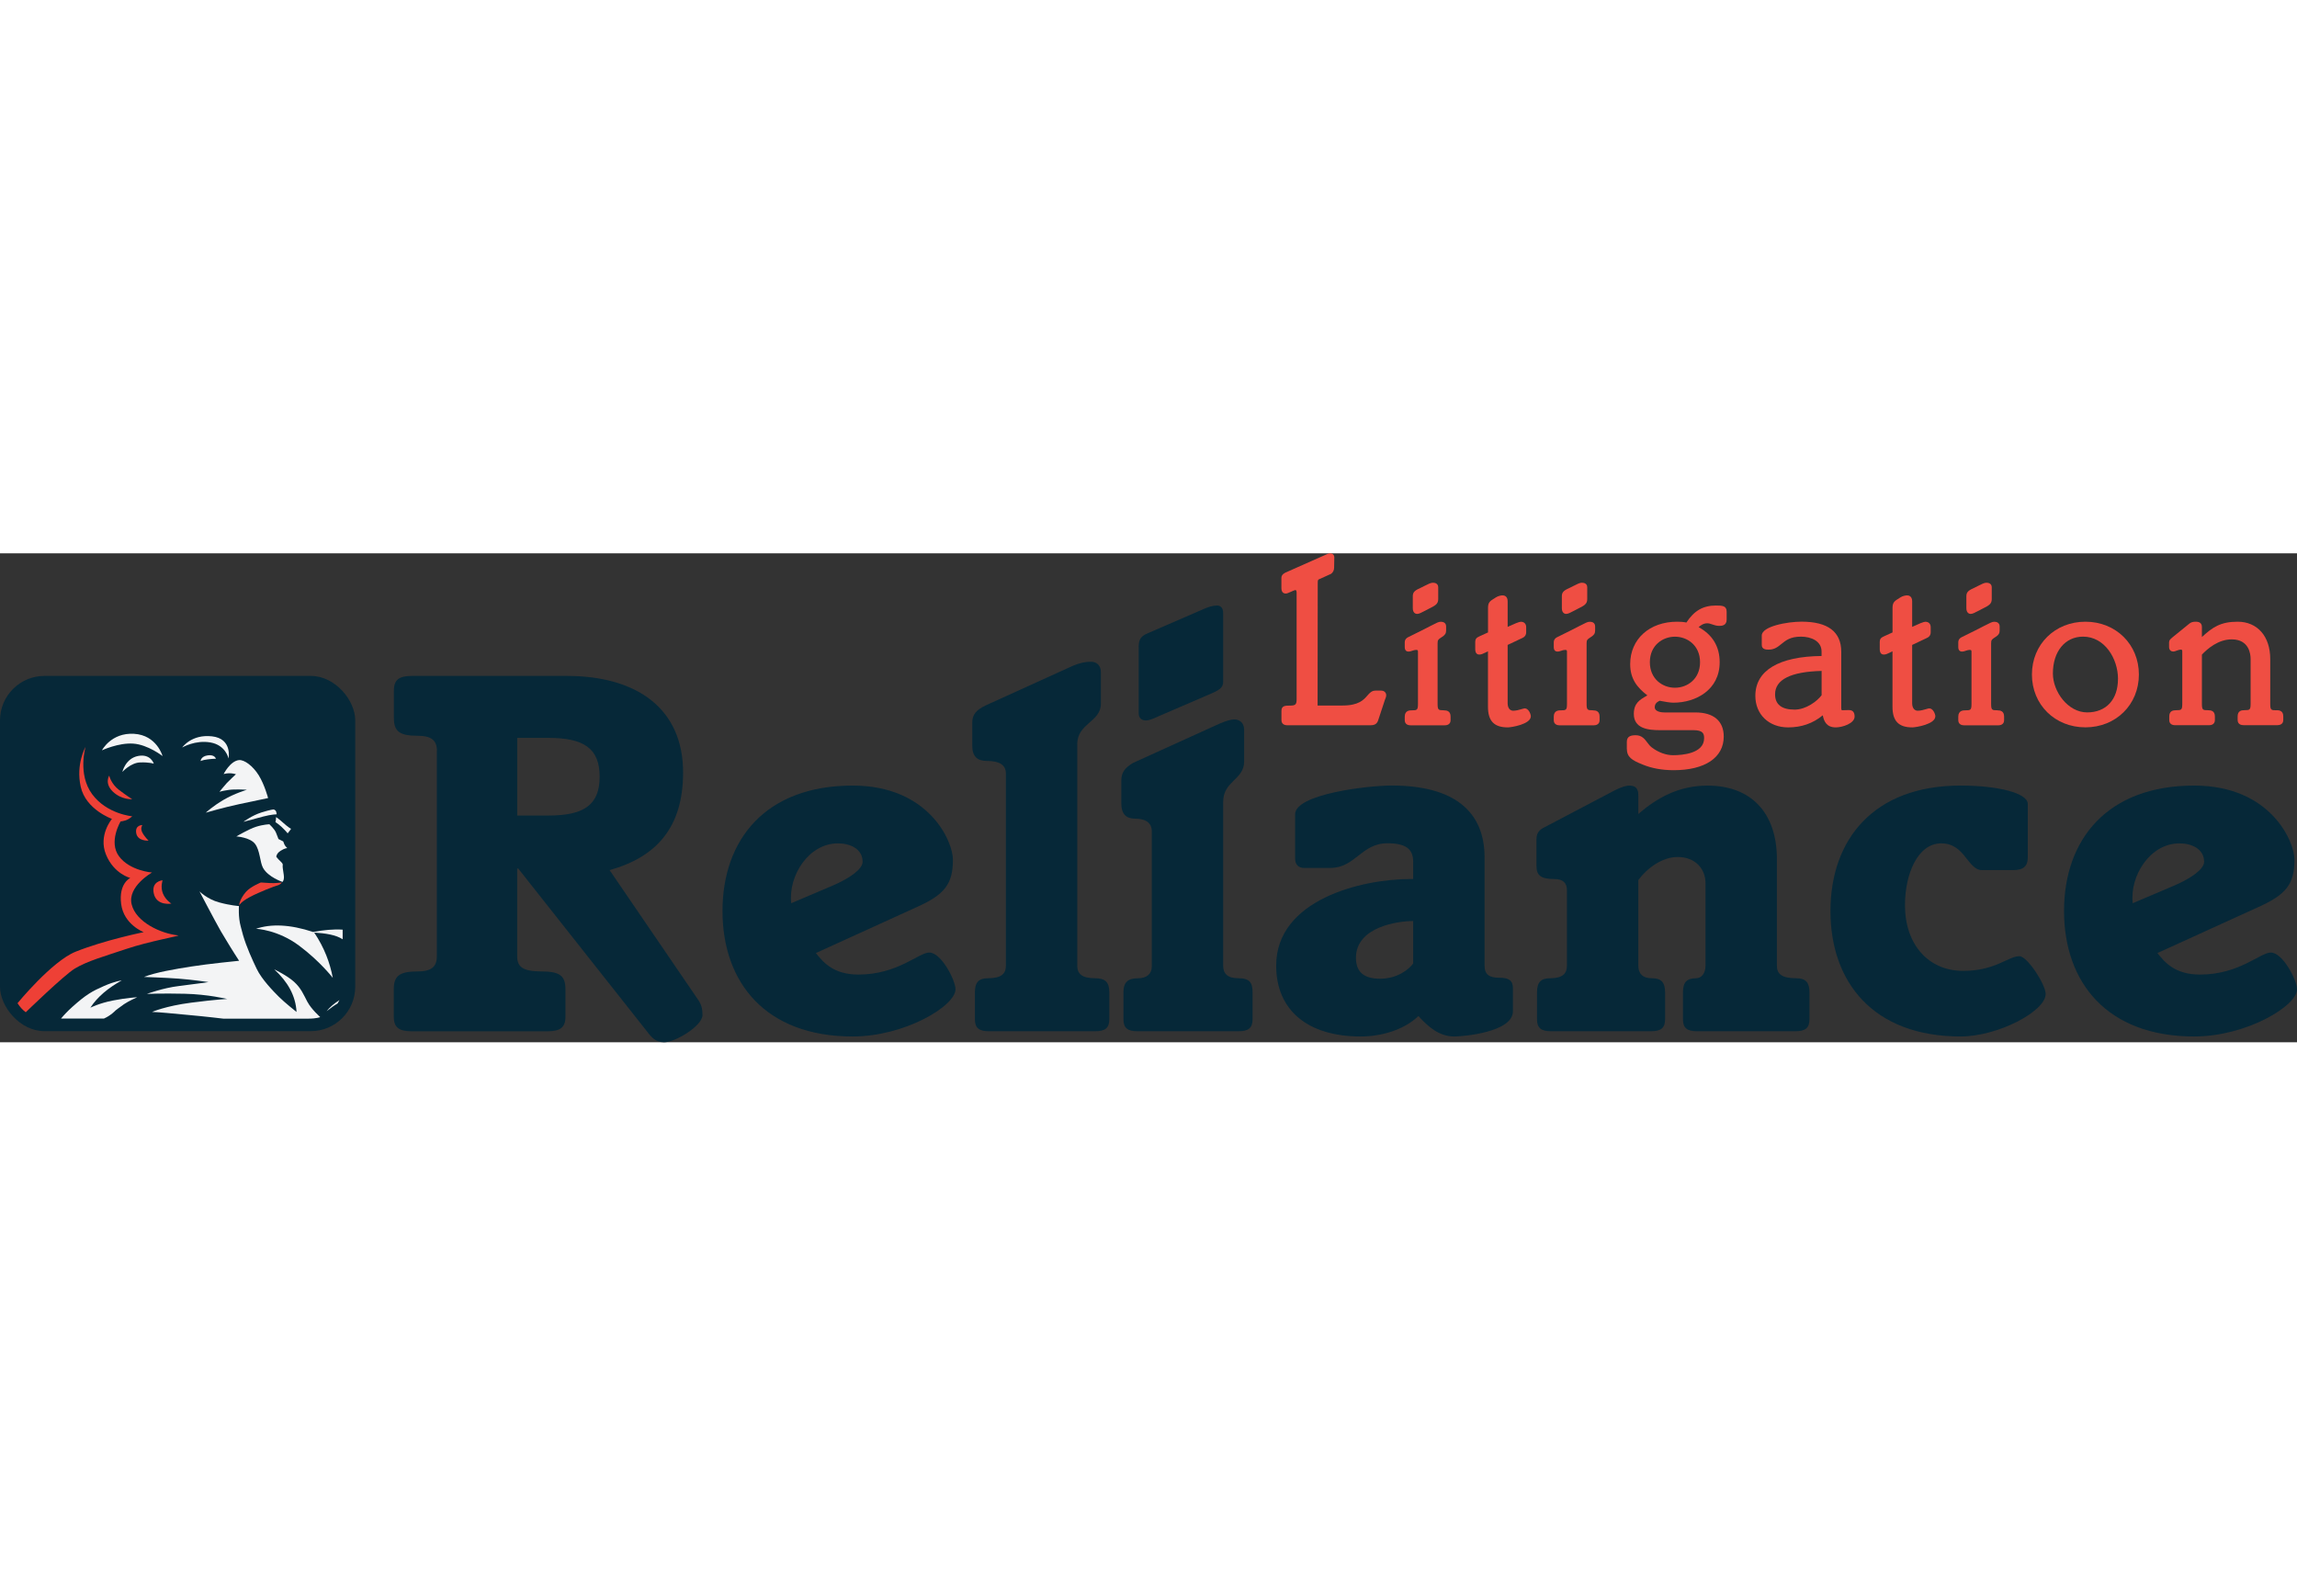 <?xml version="1.0" encoding="UTF-8"?>
<svg xmlns="http://www.w3.org/2000/svg" width="147" version="1.1" viewBox="0 0 479.71 102.11">
  <rect x="0" y="0" width="479.71" height="102.11" fill="#333333" stroke="none"/>
  <defs>
    <style>
      .cls-1 {
        fill: #ee4036;
      }

      .cls-1, .cls-2 {
        fill-rule: evenodd;
      }

      .cls-3 {
        fill: #ef4e43;
      }

      .cls-2 {
        fill: #f3f4f5;
      }

      .cls-4 {
        fill: #062838;
      }
    </style>
  </defs>
  <!-- Generator: Adobe Illustrator 28.7.1, SVG Export Plug-In . SVG Version: 1.2.0 Build 142)  -->
  <g>
    <g id="Layer_1">
      <g>
        <g>
          <g>
            <path class="cls-4" d="M91.25,41.28c0-2.19-1.1-3.18-4.06-3.18-3.84,0-4.93-.99-4.93-3.73v-5.7c0-2.3,1.1-3.07,3.84-3.07h32.23c14.8,0,24.33,6.91,24.33,20.17,0,11.51-5.59,17.65-15.35,20.39l18.41,26.96c.77,1.1.99,1.97.99,3.29,0,2.3-5.7,5.7-8,5.7-1.75,0-2.63-.99-3.62-2.3l-26.86-33.98h-.22v18.31c0,2.19,1.1,3.18,5.15,3.18,3.84,0,4.93.99,4.93,3.73v5.7c0,2.3-1.1,3.07-3.84,3.07h-28.17c-2.74,0-3.84-.77-3.84-3.07v-5.7c0-2.74,1.1-3.73,4.93-3.73,2.96,0,4.06-.99,4.06-3.18v-42.86ZM108.02,54.76h6.47c7.45,0,10.74-2.19,10.74-8.11s-3.29-8.11-10.74-8.11h-6.47v16.22Z"/>
            <path class="cls-4" d="M170.39,83.48c1.42,1.75,3.51,4.49,8.88,4.49,8.22,0,12.6-4.6,14.8-4.6,2.52,0,5.48,5.81,5.48,7.67,0,3.51-10.63,9.86-21.48,9.86-18.2,0-27.18-11.29-27.18-26.2s8.99-26.2,27.18-26.2c15.89,0,20.94,11.62,20.94,15.46,0,5.15-1.75,7.34-7.67,9.97l-20.94,9.54ZM174.01,69.34c3.51-1.53,6.14-3.4,6.14-4.93,0-2.63-2.52-3.84-5.15-3.84-6.14,0-10.41,6.8-9.76,12.5l8.77-3.73Z"/>
            <path class="cls-4" d="M206.56,99.81c-2.08,0-2.96-.66-2.96-2.52v-5.59c0-2.08.77-2.96,2.74-2.96,2.85,0,3.73-.99,3.73-2.63v-40.12c0-1.86-1.42-2.63-3.95-2.63-1.97,0-3.07-.88-3.07-3.18v-4.82c0-1.64.77-2.63,2.85-3.62l18.09-8.22c1.53-.66,2.74-.88,3.84-.88,1.21,0,2.08.77,2.08,2.19v6.58c0,3.84-4.93,4.06-4.93,8.44v46.26c0,1.64.88,2.63,3.73,2.63,2.19,0,2.96.88,2.96,2.96v5.59c0,1.86-.88,2.52-2.96,2.52h-22.14Z"/>
            <path class="cls-4" d="M237.58,99.81c-2.08,0-2.96-.66-2.96-2.52v-5.59c0-2.08.88-2.96,3.07-2.96,1.86,0,2.85-.99,2.85-2.41v-28.29c0-1.86-1.42-2.63-3.51-2.63-1.75,0-2.85-.88-2.85-3.18v-4.82c0-1.64.77-2.63,2.41-3.62l18.09-8.22c1.53-.66,2.52-.88,3.07-.88,1.21,0,2.08.77,2.08,2.19v6.58c0,3.84-4.38,4.06-4.38,8.44v34.21c0,1.64.88,2.63,3.18,2.63s2.96.88,2.96,2.96v5.59c0,1.86-.88,2.52-2.96,2.52h-21.05ZM237.8,19.56c0-1.64.55-2.3,1.86-2.85l11.62-5.04c.99-.44,1.97-.77,2.85-.77.77,0,1.32.44,1.32,1.64v14.25c0,1.1-.55,1.64-2.3,2.41l-11.18,4.82c-1.21.55-1.97.88-2.63.88-.88,0-1.53-.44-1.53-1.53v-13.81Z"/>
            <path class="cls-4" d="M310.04,86.11c0,1.86.99,2.52,3.07,2.52,1.97,0,2.85.55,2.85,2.19v4.82c0,4.38-10.41,5.26-12.28,5.26-3.07,0-5.37-1.97-7.45-4.27-2.96,2.85-7.67,4.27-12.06,4.27-11.07,0-17.65-5.48-17.65-14.8,0-13.7,17.65-18.09,28.17-18.09h.44v-3.62c0-2.63-1.54-3.84-5.37-3.84-5.48,0-6.69,5.15-11.95,5.15h-5.48c-1.1,0-1.86-.66-1.86-1.97v-9.21c0-4.27,15.24-6.03,20.17-6.03,12.72,0,19.4,5.15,19.4,15.02v22.58ZM295.13,76.79c-3.18,0-11.95,1.21-11.95,7.67,0,2.96,1.64,4.38,5.04,4.38,3.62,0,6.03-1.97,6.91-3.18v-8.88Z"/>
            <path class="cls-4" d="M327.24,70.32c0-1.43-.77-2.3-2.63-2.3-2.85,0-3.73-.77-3.73-2.74v-5.59c0-1.32.66-1.97,1.54-2.41l14.8-7.78c1.32-.66,2.3-.99,3.07-.99,1.1,0,1.86.44,1.86,1.97v3.95c3.84-3.29,8.33-5.92,14.47-5.92,8.99,0,14.47,5.59,14.47,15.35v22.25c0,1.64.88,2.63,4.06,2.63,1.97,0,2.74.88,2.74,2.96v5.59c0,1.86-.88,2.52-2.96,2.52h-20.5c-2.08,0-2.96-.66-2.96-2.52v-5.59c0-2.08.77-2.96,2.74-2.96,1.1,0,1.97-.99,1.97-2.63v-17.21c0-3.07-2.19-5.48-5.81-5.48-3.29,0-6.47,2.41-8.22,4.82v17.87c0,1.64.88,2.63,2.85,2.63s2.74.88,2.74,2.96v5.59c0,1.86-.88,2.52-2.96,2.52h-20.83c-2.08,0-2.96-.66-2.96-2.52v-5.59c0-2.08.77-2.96,2.74-2.96,2.63,0,3.51-.99,3.51-2.63v-15.78Z"/>
            <path class="cls-4" d="M413.95,66.16c-1.53,0-2.41-1.42-3.51-2.74-1.1-1.43-2.52-2.85-5.04-2.85-4.82,0-7.56,6.25-7.56,12.93,0,8.11,4.82,13.7,12.17,13.7,6.69,0,9.43-3.07,11.73-3.07,1.64,0,5.48,5.92,5.48,7.89,0,3.62-9.98,8.88-17.76,8.88-18.2,0-27.18-11.29-27.18-26.2s8.99-26.2,27.18-26.2c7.67,0,14.03,1.53,14.03,3.84v11.18c0,1.75-.88,2.63-2.96,2.63h-6.58Z"/>
            <path class="cls-4" d="M450.56,83.48c1.42,1.75,3.51,4.49,8.88,4.49,8.22,0,12.6-4.6,14.8-4.6,2.52,0,5.48,5.81,5.48,7.67,0,3.51-10.63,9.86-21.48,9.86-18.2,0-27.18-11.29-27.18-26.2s8.99-26.2,27.18-26.2c15.89,0,20.94,11.62,20.94,15.46,0,5.15-1.75,7.34-7.67,9.97l-20.94,9.54ZM454.17,69.34c3.51-1.53,6.14-3.4,6.14-4.93,0-2.63-2.52-3.84-5.15-3.84-6.14,0-10.41,6.8-9.76,12.5l8.77-3.73Z"/>
          </g>
          <g>
            <path class="cls-3" d="M301.56,32.78c-1.18,0-1.33-.05-1.33-1.42v-12.58c0-.68.11-.79.97-1.35.6-.38.81-.73.81-1.32v-.84c0-.3-.11-.98-1.12-.98-.44,0-.76.17-2.15.88-.95.49-2.38,1.23-4.7,2.36-.3.15-.67.46-.67,1.07v.98c0,.78.44.94.81.94.23,0,.47-.08.74-.17.26-.09.55-.18.77-.18.41,0,.44.06.44.44v10.76c0,1.36-.15,1.42-1.33,1.42-.35,0-1.43,0-1.43,1.3v.76c0,.32.12,1.07,1.25,1.07h7.07c1.13,0,1.25-.75,1.25-1.07v-.76c0-1.16-.79-1.3-1.39-1.3Z"/>
            <path class="cls-3" d="M295.96,12.65c.4,0,.84-.23,1.79-.73l.59-.31c1.39-.69,2.02-1.01,2.02-2.04v-2.49c0-.28-.11-.94-1.12-.94-.43,0-.93.25-1.84.71l-.51.26c-1.34.6-1.84.92-1.84,1.84v2.49c0,.89.46,1.21.9,1.21Z"/>
            <path class="cls-3" d="M318.45,32.38c-.14,0-.32.05-.66.15-.46.14-1.16.34-1.74.34-1.14,0-1.19-1.29-1.19-1.55v-12.19l3.05-1.44c.68-.3.82-.8.82-1.17v-1.11c0-.69-.43-1.12-1.12-1.12-.19,0-.44.09-1.01.3l-1.74.77v-5.33c0-1.13-.75-1.25-1.07-1.25-.24,0-.9.1-1.38.42l-.61.39c-.81.49-1.04.9-1.04,1.86v5.07l-1.8.82c-.62.26-.87.59-.87,1.13v1.51c0,.77.29,1.16.85,1.16.41,0,.71-.14,1.2-.38l.61-.3v11.57c0,2.99,1.28,4.32,4.14,4.32.71,0,4.81-.64,4.81-2.32,0-.49-.49-1.65-1.25-1.65Z"/>
            <path class="cls-3" d="M332.68,32.78c-1.18,0-1.33-.05-1.33-1.42v-12.58c0-.68.11-.79.97-1.35.6-.38.81-.73.81-1.32v-.84c0-.3-.11-.98-1.12-.98-.44,0-.76.17-2.15.88-.95.49-2.38,1.23-4.7,2.36-.3.15-.67.46-.67,1.07v.98c0,.78.44.94.81.94.23,0,.47-.08.74-.17.26-.09.55-.18.77-.18.41,0,.44.06.44.44v10.76c0,1.36-.15,1.42-1.33,1.42-.35,0-1.43,0-1.43,1.3v.76c0,.32.12,1.07,1.25,1.07h7.07c1.13,0,1.25-.75,1.25-1.07v-.76c0-1.16-.79-1.3-1.39-1.3Z"/>
            <path class="cls-3" d="M327.08,12.65c.4,0,.84-.23,1.79-.73l.59-.31c1.39-.69,2.02-1.01,2.02-2.04v-2.49c0-.28-.11-.94-1.12-.94-.43,0-.93.25-1.83.71l-.51.26c-1.34.6-1.84.92-1.84,1.84v2.49c0,.89.46,1.21.9,1.21Z"/>
            <path class="cls-3" d="M358.38,10.9c-2.69,0-4.56,1.06-6.19,3.55-.66-.14-1.27-.17-1.95-.17-5.76,0-9.79,3.64-9.79,8.85,0,3.05,1.41,4.87,3.59,6.54-.05.03-.09.05-.14.08-1.45.83-2.69,1.54-2.69,3.79,0,3,2.88,3.39,5.39,3.39h7.07c2.05,0,2.22.8,2.22,1.68,0,3.2-4.54,3.55-6.49,3.55-1.48,0-3.11-.6-4.47-1.65-.36-.28-.64-.65-.91-1.01-.53-.71-1.13-1.51-2.4-1.51-.93,0-1.87.16-1.87,1.38v1.38c0,1.82,1.05,2.45,3.27,3.35,1.9.79,4.09,1.19,6.51,1.19,6.55,0,10.46-2.63,10.46-7.03,0-3.24-2.1-5.03-5.92-5.03h-6.45c-.48,0-2.04-.08-2.04-1.11s1.07-1.32,1.05-1.33c.06,0,.22.04.42.08.63.12,1.68.32,2.44.32,4.65,0,9.65-2.65,9.65-8.45,0-3.26-1.48-5.73-4.4-7.33.5-.42,1.05-.8,1.81-.8.37,0,.68.11,1.05.24.41.14.87.3,1.44.3.43,0,1.56,0,1.56-1.3v-1.65c0-1.23-.85-1.3-2.23-1.3ZM355.04,22.74c0,3.5-2.64,5.33-5.24,5.33s-5.24-1.83-5.24-5.33,2.64-5.33,5.24-5.33,5.24,1.83,5.24,5.33Z"/>
            <path class="cls-3" d="M386.17,32.73c-.29,0-.57.01-.84.02-.24.01-.46.02-.67.02-.03,0-.13-.14-.13-.44v-11.78c0-4.16-2.78-6.28-8.28-6.28-2.99,0-8.32.97-8.32,2.9v1.96c0,.98.96.98,1.47.98,1.18,0,1.88-.57,2.62-1.17.93-.76,1.89-1.54,4.09-1.54s4.31.96,4.31,3.11v.93c-8.92.09-13.83,3.03-13.83,8.32,0,3.88,2.82,6.59,6.85,6.59,2.78,0,5.15-.82,7.23-2.52.27,1.36.85,2.52,2.73,2.52,1.33,0,3.92-.8,3.92-2.27,0-.89-.39-1.34-1.16-1.34ZM380.43,24.57v5.06c-.92,1.25-3.27,3.01-5.64,3.01-2.71,0-4.08-1.08-4.08-3.2,0-3.08,3.27-4.72,9.73-4.88Z"/>
            <path class="cls-3" d="M402.93,32.38c-.14,0-.32.05-.66.15-.46.14-1.16.34-1.74.34-1.14,0-1.19-1.29-1.19-1.55v-12.19l3.05-1.44c.68-.3.82-.8.82-1.17v-1.11c0-.69-.43-1.12-1.12-1.12-.19,0-.44.09-1.01.3l-1.74.77v-5.33c0-1.13-.75-1.25-1.07-1.25-.24,0-.9.1-1.38.42l-.61.39c-.81.49-1.04.9-1.04,1.86v5.07l-1.8.82c-.62.26-.87.59-.87,1.13v1.51c0,.77.29,1.16.85,1.16.41,0,.71-.14,1.2-.38l.61-.3v11.57c0,2.99,1.28,4.32,4.14,4.32.71,0,4.81-.64,4.81-2.32,0-.49-.49-1.65-1.25-1.65Z"/>
            <path class="cls-3" d="M411.56,12.65c.4,0,.84-.23,1.79-.73l.59-.31c1.39-.69,2.02-1.01,2.02-2.04v-2.49c0-.28-.11-.94-1.12-.94-.43,0-.93.25-1.83.71l-.51.26c-1.34.6-1.84.92-1.84,1.84v2.49c0,.89.46,1.21.9,1.21Z"/>
            <path class="cls-3" d="M417.16,32.78c-1.18,0-1.33-.05-1.33-1.42v-12.58c0-.68.11-.79.97-1.35.6-.38.81-.73.81-1.32v-.84c0-.3-.11-.98-1.12-.98-.44,0-.76.17-2.15.88-.95.49-2.38,1.23-4.7,2.36-.3.15-.67.46-.67,1.07v.98c0,.78.44.94.81.94.23,0,.47-.08.74-.17.26-.09.55-.18.77-.18.41,0,.44.06.44.44v10.76c0,1.36-.15,1.42-1.33,1.42-.35,0-1.43,0-1.43,1.3v.76c0,.32.12,1.07,1.25,1.07h7.07c1.13,0,1.25-.75,1.25-1.07v-.76c0-1.16-.79-1.3-1.39-1.3Z"/>
            <path class="cls-3" d="M435.52,14.28c-6.37,0-11.17,4.74-11.17,11.03s4.8,11.03,11.17,11.03,11.17-4.74,11.17-11.03-4.8-11.03-11.17-11.03ZM442.32,26.25c0,4.3-2.47,6.97-6.44,6.97s-7.15-4.29-7.15-8.13c0-4.6,2.54-7.69,6.31-7.69,4.5,0,7.29,4.59,7.29,8.84Z"/>
            <path class="cls-3" d="M475.45,32.78c-1.18,0-1.33-.05-1.33-1.42v-9.29c0-4.73-2.67-7.79-6.81-7.79-3.55,0-5.24,1.15-7.46,3.2v-2.13c0-1.07-1.01-1.07-1.34-1.07-.55,0-.95.13-1.28.4l-3.57,2.9-.1.09c-.35.3-.57.51-.57.97v.89c0,.73.46.98.9.98.19,0,.41-.08.7-.19.25-.09.59-.21.77-.21.33,0,.39.06.39.39v10.85c0,1.36-.15,1.42-1.33,1.42-.59,0-1.39.13-1.39,1.3v.76c0,.32.12,1.07,1.25,1.07h7.03c1.13,0,1.25-.75,1.25-1.07v-.76c0-1.16-.79-1.3-1.38-1.3-1.18,0-1.33-.05-1.33-1.42v-10.2c1.17-1.24,3.43-3.18,6.22-3.18,3.67,0,3.95,3.13,3.95,4.08v9.29c0,1.36-.15,1.42-1.33,1.42-.59,0-1.38.13-1.38,1.3v.76c0,.32.12,1.07,1.25,1.07h7.03c1.13,0,1.25-.75,1.25-1.07v-.76c0-1.16-.79-1.3-1.39-1.3Z"/>
            <path class="cls-3" d="M288.49,28.67h-1.24c-.79,0-1.23.51-1.69,1.04-.76.87-1.79,2.07-5.15,2.07h-5.24l.03-25.75c0-.41.12-.53.2-.58l2.55-1.15c.43-.28.67-.76.67-1.31l.04-2.09c0-.57-.33-.9-.9-.9-.27,0-.55.13-.85.27l-8.38,3.72c-.4.18-.92.5-.92,1.15v2.12c0,1.03.63,1.14.9,1.14s.58-.14,1.09-.37c.31-.14.79-.36.96-.36.16,0,.23.29.23.57v22.23c-.01,1.12-.24,1.33-1.43,1.33-.86,0-1.74,0-1.74,1.07v1.97c0,.32.12,1.07,1.25,1.07h17.16c.74,0,1.43-.07,1.76-.95l1.42-4.31.08-.21c.11-.28.21-.54.21-.82,0-.46-.37-.94-.98-.94Z"/>
          </g>
        </g>
        <g>
          <rect class="cls-4" y="25.6" width="74.19" height="74.19" rx="9.29" ry="9.29"/>
          <path class="cls-1" d="M17.87,40.4s-1.7,5.7,1.36,9.88c3.06,4.18,8.39,4.64,8.39,4.64,0,0-.65.59-1.27.81s-1.16.26-1.16.26c0,0-2.58,4.27-.33,7.29,2.25,3.03,6.89,3.38,6.89,3.38,0,0-5.15,2.9-4.26,6.63s6.09,6.12,9.73,6.5c.61.06-6.12,1.24-10.78,2.81-4.66,1.56-8.24,2.56-10.82,4.12-2.27,1.38-10.24,9.12-10.24,9.12-.64-.46-1.21-1.1-1.72-1.89,0,0,7.17-8.75,12.1-10.74,5.97-2.41,14.25-4.1,14.25-4.1,0,0-4.16-1.56-4.71-5.89-.55-4.32,1.91-5.42,1.91-5.42,0,0-3.42-.84-5.07-4.88-1.66-4.04,1.24-7.46,1.24-7.46,0,0-5.47-1.94-6.52-6.71-1.06-4.77,1.02-8.35,1.02-8.35Z"/>
          <path class="cls-1" d="M22.83,46.49s.38,1.67,2.04,2.93c1.66,1.26,2.75,1.93,2.75,1.93,0,0-2.23.17-4.05-1.58s-.75-3.37-.75-3.37v.09Z"/>
          <path class="cls-1" d="M29.74,56.73s-.49.65-.03,1.55,1.31,1.72,1.31,1.72c0,0-2.27.17-2.57-1.56-.29-1.73,1.28-1.7,1.28-1.7Z"/>
          <path class="cls-2" d="M25.57,45.63s1.73-1.89,3.68-1.96,2.87.26,2.87.26c0,0-.64-2.12-3.28-1.61s-3.28,3.31-3.28,3.31Z"/>
          <path class="cls-2" d="M21.29,41.14s3.45-1.61,6.53-1.4,6.13,2.6,6.13,2.6c0,0-1.19-4.37-5.96-4.65s-6.7,3.45-6.7,3.45Z"/>
          <path class="cls-2" d="M38.05,40.55s2.73-1.62,5.92-1.05c3.2.57,3.76,3.34,3.76,3.34,0,0,.85-4.13-3.45-4.62s-6.23,2.33-6.23,2.33Z"/>
          <path class="cls-2" d="M41.9,43.38s.3-.19,1.41-.34,1.78-.14,1.78-.14c0,0-.22-.92-1.7-.71s-1.49,1.19-1.49,1.19Z"/>
          <path class="cls-2" d="M46.71,46.1s.39-.14,1.09-.17,1.48.2,1.48.2c0,0-1.38,1.27-1.92,1.85s-1.53,1.82-1.53,1.82c0,0,1.54-.45,3.08-.48s2.65.06,2.65.06c0,0-2.58.76-4.85,2.09s-3.73,2.69-3.73,2.69c0,0,3.53-1.04,7.02-1.79s5.99-1.26,5.99-1.26c0,0-.73-2.78-1.95-4.75-1.22-1.97-3.03-3.29-4.13-3.18-1.84.19-3.2,2.91-3.2,2.91Z"/>
          <path class="cls-2" d="M50.84,56.07s1.76-1.33,3.77-1.96,2.56-.62,2.56-.62c0,0,.39.11.5.44s.1.57.1.57c0,0-1.04.01-2.77.46s-4.15,1.11-4.15,1.11Z"/>
          <path class="cls-2" d="M57.66,55.07s-.04.86-.13.98.44.29,1.29,1.1,1.26,1.33,1.26,1.33l.71-.94s-.61-.33-1.57-1.2-1.56-1.26-1.56-1.26Z"/>
          <path class="cls-2" d="M56.27,56.58s-1.28.04-2.81.53-4.1,2.01-4.1,2.01c0,0,2.83.18,3.89,1.54s1.03,3.84,1.67,5.01c1.06,1.95,4.07,2.95,4.07,2.95,0,0,.44-.33.27-1.49-.17-1.16-.28-1.68-.21-2.03.09-.46-.74-.86-1.35-1.75,0,0,.03-.68.9-1.23.87-.56,1.39-.56,1.39-.56,0,0-.5-.47-.62-.82s-.22-.58-.22-.58l-1-.5s-.21-.62-.53-1.37-1.35-1.7-1.35-1.7Z"/>
          <path class="cls-1" d="M49.93,73.54s.31-.74,2.3-1.79,5.16-2.26,5.73-2.4.91-.61.91-.61c0,0-1.45.19-2.49.12s-1.9-.12-1.9-.12c0,0-2.13.85-3.09,1.93-1.37,1.56-1.45,2.82-1.45,2.82v.05Z"/>
          <path class="cls-2" d="M64.2,93.67c-.79-1.5-1.32-2.86-2.79-4.19-1.46-1.33-4.14-2.6-4.14-2.6,2.8,2.57,4.48,5.49,4.66,8.9,0,0-2.54-2.01-3.69-3.17-1.16-1.16-3.59-3.64-4.64-5.85-.96-2.01-2.11-4.52-2.83-6.97-.16-.61-.09-.37-.32-1.19,0,0,0,0,0,0-.03-.15-.07-.27-.1-.38-.03-.1-.06-.21-.09-.34-.53-1.92-.36-4.22-.36-4.22,0,0-1.73-.1-4.17-.77-2.44-.66-4.07-2.29-4.07-2.29,0,0,3.17,6.06,4.43,8.27.32.56.7,1.19,1.1,1.83,1.2,2.02,2.74,4.39,2.74,4.39,0,0-6.55.65-9.99,1.2-3.44.55-7.3,1.18-9.88,2.18,0,0,4.37.14,7.2.35s6.28.72,6.28.72c0,0-2.74.41-6.15.82-3.41.41-6.71,1.65-6.71,1.65,0,0,3.05-.14,7.9-.03,4.85.11,8.88,1.09,8.88,1.09,0,0-2.19.08-7.54.77s-8.17,1.94-8.17,1.94c2.02.07,3.66.28,7.48.62s7.42.78,7.42.78h17.68c1.85,0,2.54-.33,2.54-.33,0,0-1.87-1.66-2.66-3.17Z"/>
          <path class="cls-2" d="M53.51,78.41s4.52.2,8.94,3.51c4.42,3.3,7.05,6.74,7.05,6.74-.59-3.16-1.77-6.31-3.88-9.46,2.37.15,4.53.47,5.94,1.4v-2.01c-1.94-.13-4,.08-6.15.49-4.92-1.62-8.84-1.73-11.98-.66h.08Z"/>
          <path class="cls-2" d="M21.7,97.16c1.52-.68,2.41-1.68,2.41-1.68,0,0,.82-.65,1.8-1.33.98-.67,2.74-1.44,2.74-1.44,0,0-2.13.1-5.03.67-2.9.56-4.75,1.51-4.75,1.51,1.49-2.29,3.71-4.11,6.55-5.7,0,0-1.36.14-3.73,1.18s-3.66,1.73-6.52,4.29c-1.06.95-1.85,1.8-2.43,2.5h8.97Z"/>
          <path class="cls-1" d="M33.95,68.3s-.48,1.38.08,2.75,1.76,2.1,1.76,2.1c0,0-3.04.55-3.66-2.05-.61-2.6,1.76-2.81,1.76-2.81h.06Z"/>
          <path class="cls-2" d="M68.18,95.65c.9-.72,1.68-1.28,2.32-1.64.14-.22.27-.46.4-.72-1.13.73-2.06,1.51-2.71,2.36Z"/>
        </g>
      </g>
    </g>
  </g>
</svg>
